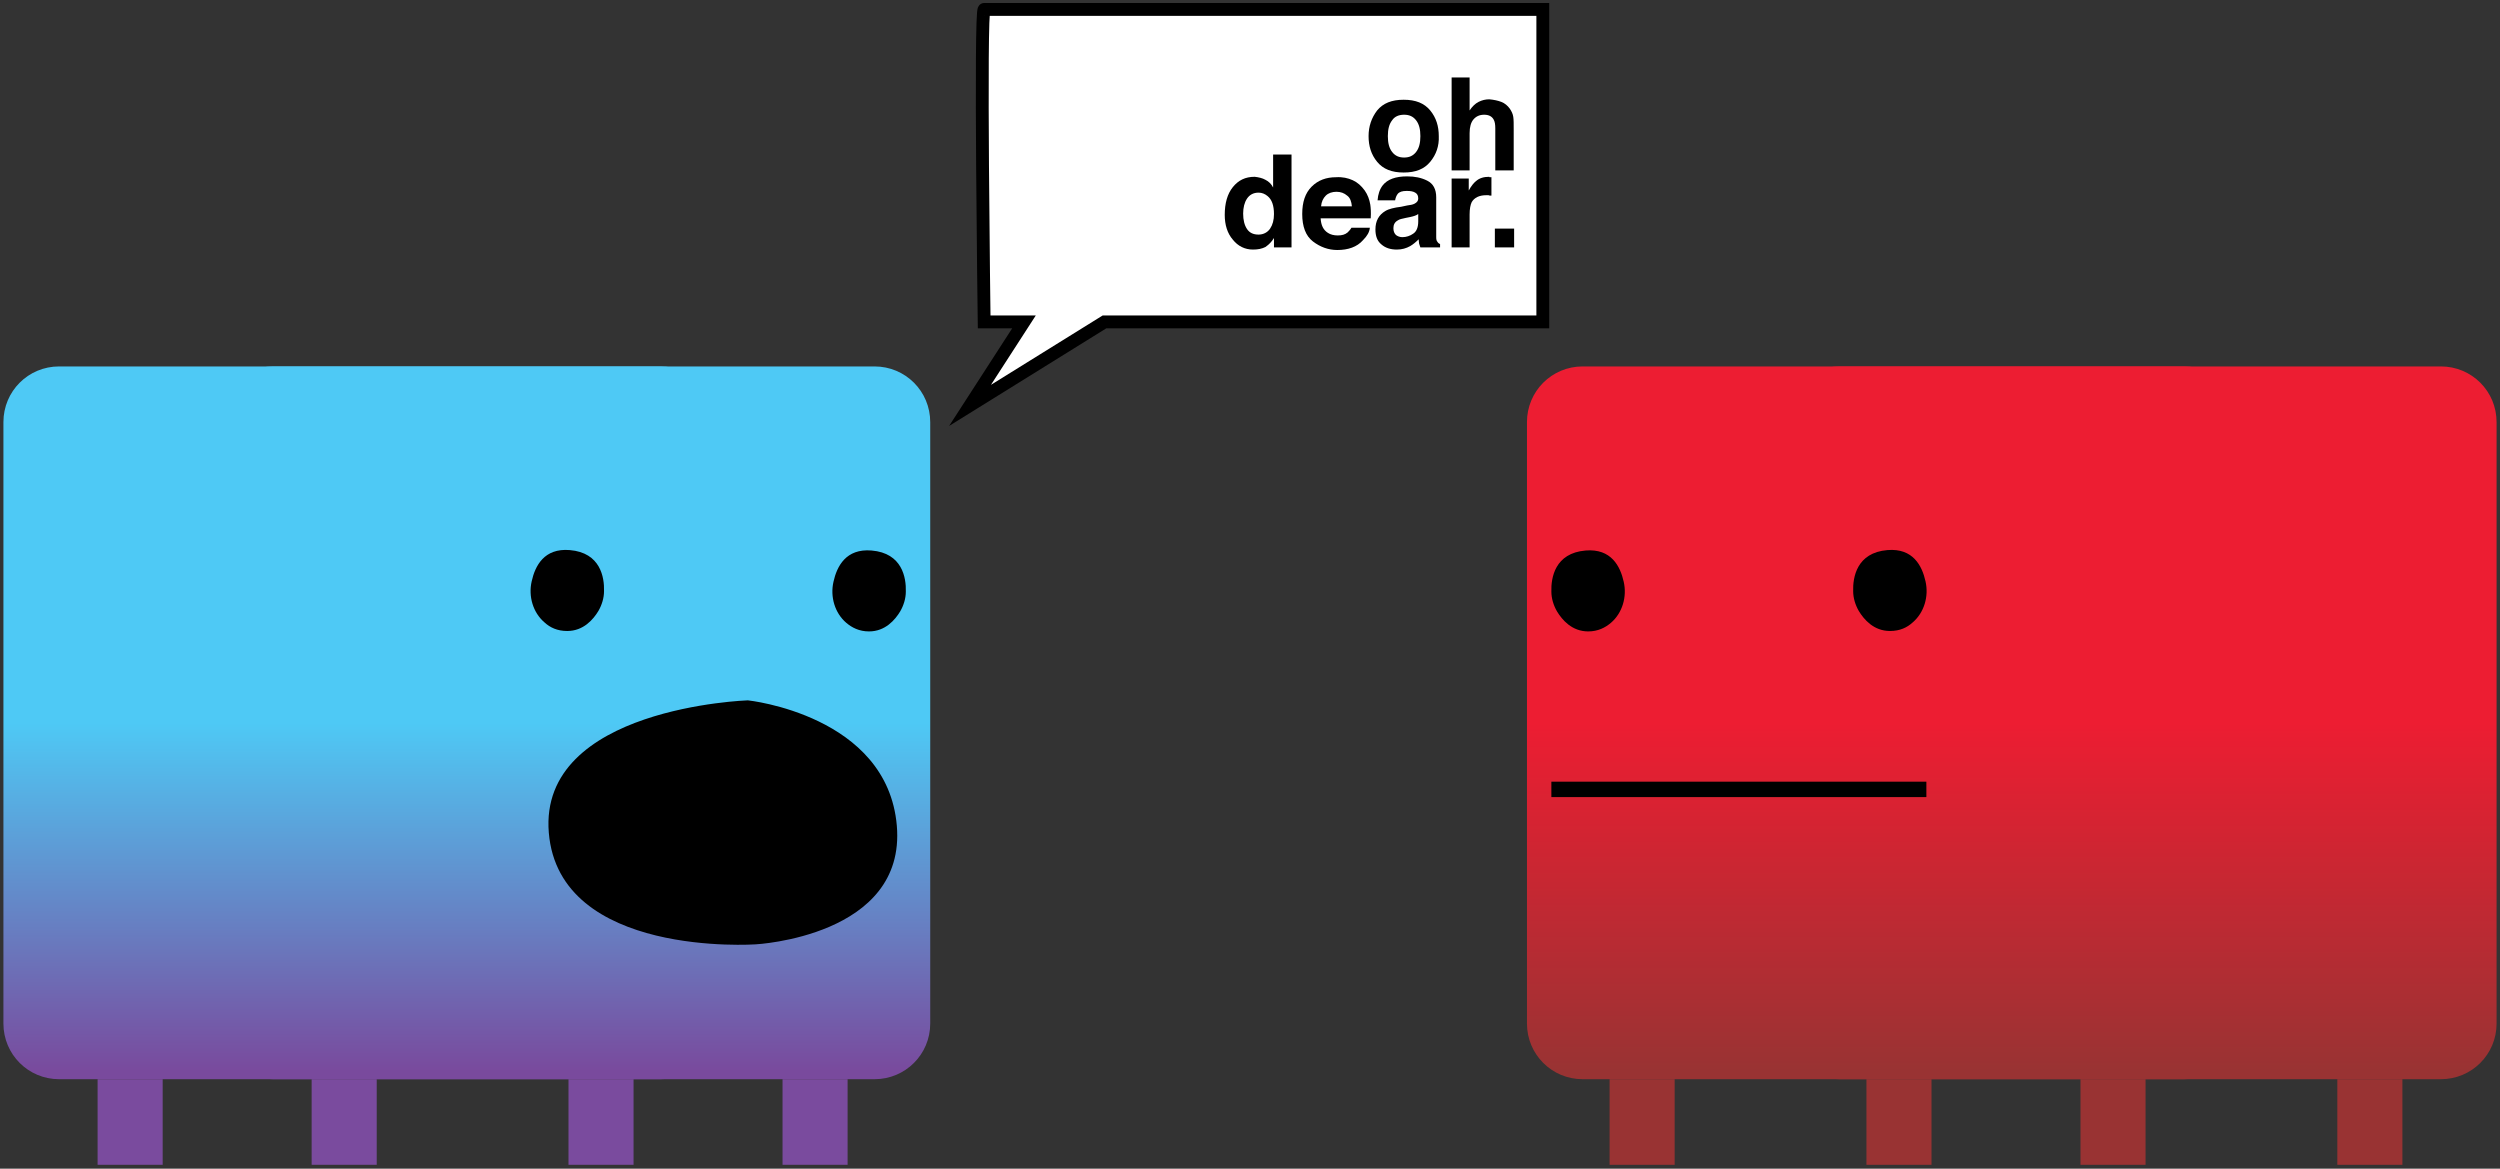 <?xml version="1.0" encoding="utf-8"?>
<!-- Generator: Adobe Illustrator 13.0.0, SVG Export Plug-In . SVG Version: 6.00 Build 14948)  -->
<!DOCTYPE svg PUBLIC "-//W3C//DTD SVG 1.0//EN" "http://www.w3.org/TR/2001/REC-SVG-20010904/DTD/svg10.dtd">
<svg version="1.0" id="Layer_1" xmlns="http://www.w3.org/2000/svg" xmlns:xlink="http://www.w3.org/1999/xlink" x="0px" y="0px"
	 width="584px" height="273px" viewBox="14 8.2 584 273" enable-background="new 14 8.2 584 273" xml:space="preserve">
<rect x="14" y="8.2" width="584" height="273" fill="#333333" stroke="none"/>
<g>
	<g>
		<defs>
			<path id="SVGID_1_" d="M443.7,93.8c-7.2,0-13,5.8-13,13v140.5c0,7.2,5.8,13,13,13h140.5c7.2,0,13-5.8,13-13V106.8
				c0-7.2-5.8-13-13-13H443.7z"/>
		</defs>
		<clipPath id="SVGID_2_">
			<use xlink:href="#SVGID_1_"  overflow="visible"/>
		</clipPath>
		
			<linearGradient id="SVGID_3_" gradientUnits="userSpaceOnUse" x1="-138.938" y1="278.856" x2="-137.938" y2="278.856" gradientTransform="matrix(0 166.458 166.458 0 -45904 23304.406)">
			<stop  offset="0" style="stop-color:#ED1D32"/>
			<stop  offset="0.489" style="stop-color:#993333"/>
			<stop  offset="1" style="stop-color:#993333"/>
		</linearGradient>
		<rect x="430.7" y="93.8" clip-path="url(#SVGID_2_)" fill="url(#SVGID_3_)" width="166.5" height="166.5"/>
	</g>
</g>
<g>
	<g>
		<defs>
			<rect id="SVGID_4_" width="612" height="289.2"/>
		</defs>
		<clipPath id="SVGID_5_">
			<use xlink:href="#SVGID_4_"  overflow="visible"/>
		</clipPath>
		<rect x="560" y="260.3" clip-path="url(#SVGID_5_)" fill="#993333" width="15.2" height="20"/>
	</g>
	<g>
		<defs>
			<rect id="SVGID_6_" width="612" height="289.2"/>
		</defs>
		<clipPath id="SVGID_7_">
			<use xlink:href="#SVGID_6_"  overflow="visible"/>
		</clipPath>
		<rect x="450" y="260.3" clip-path="url(#SVGID_7_)" fill="#993333" width="15.2" height="20"/>
	</g>
</g>
<g>
	<g>
		<defs>
			<path id="SVGID_8_" d="M27.8,93.8c-7.2,0-13,5.8-13,13v140.5c0,7.2,5.8,13,13,13h140.5c7.2,0,13-5.8,13-13V106.8
				c0-7.2-5.8-13-13-13H27.8z"/>
		</defs>
		<clipPath id="SVGID_9_">
			<use xlink:href="#SVGID_8_"  overflow="visible"/>
		</clipPath>
		
			<linearGradient id="SVGID_10_" gradientUnits="userSpaceOnUse" x1="-138.938" y1="278.682" x2="-137.938" y2="278.682" gradientTransform="matrix(0 166.458 -166.458 0 46487 23304.406)">
			<stop  offset="0" style="stop-color:#4EC9F5"/>
			<stop  offset="0.489" style="stop-color:#794A9D"/>
			<stop  offset="1" style="stop-color:#794A9D"/>
		</linearGradient>
		<rect x="14.8" y="93.8" clip-path="url(#SVGID_9_)" fill="url(#SVGID_10_)" width="166.5" height="166.5"/>
	</g>
</g>
<g>
	<g>
		<defs>
			<rect id="SVGID_11_" x="36.8" y="260.3" width="15.2" height="20"/>
		</defs>
		<clipPath id="SVGID_12_">
			<use xlink:href="#SVGID_11_"  overflow="visible"/>
		</clipPath>
		
			<linearGradient id="SVGID_13_" gradientUnits="userSpaceOnUse" x1="-127.517" y1="278.045" x2="-126.517" y2="278.045" gradientTransform="matrix(0 20.026 -20.026 0 5612.457 2823.876)">
			<stop  offset="0" style="stop-color:#7A4B9E"/>
			<stop  offset="1" style="stop-color:#794A9D"/>
		</linearGradient>
		<rect x="36.8" y="260.3" clip-path="url(#SVGID_12_)" fill="url(#SVGID_13_)" width="15.2" height="20"/>
	</g>
</g>
<g>
	<g>
		<defs>
			<rect id="SVGID_14_" x="146.8" y="260.3" width="15.2" height="20"/>
		</defs>
		<clipPath id="SVGID_15_">
			<use xlink:href="#SVGID_14_"  overflow="visible"/>
		</clipPath>
		
			<linearGradient id="SVGID_16_" gradientUnits="userSpaceOnUse" x1="-127.517" y1="278.045" x2="-126.517" y2="278.045" gradientTransform="matrix(0 20.026 -20.026 0 5722.457 2823.876)">
			<stop  offset="0" style="stop-color:#7A4B9E"/>
			<stop  offset="1" style="stop-color:#794A9D"/>
		</linearGradient>
		<rect x="146.8" y="260.3" clip-path="url(#SVGID_15_)" fill="url(#SVGID_16_)" width="15.2" height="20"/>
	</g>
</g>
<g>
	<g>
		<defs>
			<rect id="SVGID_17_" width="612" height="289.2"/>
		</defs>
		<clipPath id="SVGID_18_">
			<use xlink:href="#SVGID_17_"  overflow="visible"/>
		</clipPath>
		<path clip-path="url(#SVGID_18_)" fill="#FFFFFF" d="M253.2,83.4l-12.6,19.5L272,83.4h102.4v-73H243.9c-1,0,0,73,0,73H253.2z"/>
	</g>
	<g>
		<defs>
			<rect id="SVGID_19_" width="612" height="289.2"/>
		</defs>
		<clipPath id="SVGID_20_">
			<use xlink:href="#SVGID_19_"  overflow="visible"/>
		</clipPath>
		<path clip-path="url(#SVGID_20_)" fill="none" stroke="#000000" stroke-width="3" stroke-miterlimit="10" d="M253.2,83.4
			l-12.6,19.5L272,83.4h102.4v-73H243.9c-1,0,0,73,0,73H253.2z"/>
	</g>
</g>
<g>
	<g>
		<defs>
			<path id="SVGID_21_" d="M77.8,93.8c-7.2,0-13,5.8-13,13v140.5c0,7.2,5.8,13,13,13h140.5c7.2,0,13-5.8,13-13V106.8
				c0-7.2-5.8-13-13-13H77.8z"/>
		</defs>
		<clipPath id="SVGID_22_">
			<use xlink:href="#SVGID_21_"  overflow="visible"/>
		</clipPath>
		
			<linearGradient id="SVGID_23_" gradientUnits="userSpaceOnUse" x1="-138.938" y1="278.683" x2="-137.938" y2="278.683" gradientTransform="matrix(0 166.458 -166.458 0 46537 23304.406)">
			<stop  offset="0" style="stop-color:#4EC9F5"/>
			<stop  offset="0.489" style="stop-color:#794A9D"/>
			<stop  offset="1" style="stop-color:#794A9D"/>
		</linearGradient>
		<rect x="64.8" y="93.8" clip-path="url(#SVGID_22_)" fill="url(#SVGID_23_)" width="166.5" height="166.5"/>
	</g>
</g>
<g>
	<g>
		<defs>
			<rect id="SVGID_24_" x="86.8" y="260.3" width="15.2" height="20"/>
		</defs>
		<clipPath id="SVGID_25_">
			<use xlink:href="#SVGID_24_"  overflow="visible"/>
		</clipPath>
		
			<linearGradient id="SVGID_26_" gradientUnits="userSpaceOnUse" x1="-127.517" y1="278.045" x2="-126.517" y2="278.045" gradientTransform="matrix(0 20.026 -20.026 0 5662.457 2823.876)">
			<stop  offset="0" style="stop-color:#7A4B9E"/>
			<stop  offset="1" style="stop-color:#794A9D"/>
		</linearGradient>
		<rect x="86.8" y="260.3" clip-path="url(#SVGID_25_)" fill="url(#SVGID_26_)" width="15.2" height="20"/>
	</g>
</g>
<g>
	<g>
		<defs>
			<rect id="SVGID_27_" x="196.8" y="260.3" width="15.2" height="20"/>
		</defs>
		<clipPath id="SVGID_28_">
			<use xlink:href="#SVGID_27_"  overflow="visible"/>
		</clipPath>
		
			<linearGradient id="SVGID_29_" gradientUnits="userSpaceOnUse" x1="-127.517" y1="278.045" x2="-126.517" y2="278.045" gradientTransform="matrix(0 20.026 -20.026 0 5772.457 2823.876)">
			<stop  offset="0" style="stop-color:#7A4B9E"/>
			<stop  offset="1" style="stop-color:#794A9D"/>
		</linearGradient>
		<rect x="196.8" y="260.3" clip-path="url(#SVGID_28_)" fill="url(#SVGID_29_)" width="15.2" height="20"/>
	</g>
</g>
<g>
	<path d="M348.1,46c-1.4,1.7-3.4,2.5-6.2,2.5c-2.8,0-4.8-0.8-6.2-2.5c-1.4-1.7-2-3.7-2-6s0.7-4.3,2-6c1.4-1.7,3.4-2.5,6.2-2.5
		c2.8,0,4.8,0.8,6.2,2.5c1.4,1.7,2,3.7,2,6C350.2,42.3,349.5,44.3,348.1,46z M344.8,43.7c0.7-0.9,1-2.1,1-3.7s-0.3-2.8-1-3.7
		c-0.7-0.9-1.6-1.3-2.8-1.3s-2.2,0.4-2.8,1.3c-0.7,0.9-1,2.1-1,3.7s0.3,2.8,1,3.7c0.7,0.9,1.6,1.3,2.8,1.3S344.1,44.6,344.8,43.7z"
		/>
	<path d="M364.7,32c0.8,0.3,1.5,0.9,2,1.6c0.4,0.6,0.7,1.2,0.8,1.9c0.1,0.6,0.1,1.7,0.1,3.1V48h-4.3v-9.8c0-0.9-0.1-1.6-0.4-2.1
		c-0.4-0.7-1.1-1.1-2.2-1.1c-1.1,0-1.9,0.4-2.5,1.1c-0.6,0.7-0.9,1.8-0.9,3.2V48h-4.2V26.3h4.2V34c0.6-0.9,1.3-1.6,2.1-2
		c0.8-0.4,1.6-0.6,2.5-0.6C363,31.5,363.9,31.7,364.7,32z"/>
</g>
<g>
	<path d="M309.6,50.2c0.8,0.4,1.4,1,1.8,1.8v-7.7h4.3V66h-4.1v-2.2c-0.6,1-1.3,1.6-2,2.1c-0.8,0.4-1.7,0.6-2.9,0.6
		c-1.9,0-3.5-0.8-4.7-2.3c-1.3-1.5-1.9-3.5-1.9-5.8c0-2.7,0.6-4.9,1.9-6.5s2.9-2.4,5.1-2.4C308,49.6,308.9,49.8,309.6,50.2z
		 M310.7,61.6c0.6-0.9,0.9-2,0.9-3.4c0-2-0.5-3.4-1.5-4.2c-0.6-0.5-1.3-0.8-2.1-0.8c-1.2,0-2.1,0.5-2.7,1.4
		c-0.6,0.9-0.9,2.1-0.9,3.5c0,1.5,0.3,2.7,0.9,3.6c0.6,0.9,1.5,1.3,2.7,1.3C309.1,63,310.1,62.5,310.7,61.6z"/>
	<path d="M330,50.3c1.1,0.5,2,1.3,2.8,2.4c0.7,1,1.1,2.1,1.3,3.3c0.1,0.7,0.2,1.8,0.1,3.2h-11.7c0.1,1.6,0.6,2.7,1.7,3.4
		c0.6,0.4,1.4,0.6,2.3,0.6c1,0,1.7-0.2,2.3-0.7c0.3-0.3,0.6-0.6,0.9-1.1h4.3c-0.1,1-0.6,1.9-1.6,2.9c-1.4,1.6-3.5,2.3-6,2.3
		c-2.1,0-4-0.7-5.7-2c-1.7-1.3-2.5-3.5-2.5-6.4c0-2.8,0.7-4.9,2.2-6.4s3.4-2.2,5.7-2.2C327.6,49.5,328.9,49.8,330,50.3z M323.7,53.9
		c-0.6,0.6-1,1.4-1.1,2.5h7.2c-0.1-1.1-0.4-2-1.1-2.5c-0.7-0.6-1.5-0.9-2.5-0.9S324.3,53.3,323.7,53.9z"/>
	<path d="M342.7,56.2c0.8-0.1,1.3-0.2,1.7-0.4c0.6-0.3,0.9-0.7,0.9-1.2c0-0.7-0.2-1.1-0.7-1.4c-0.5-0.3-1.1-0.4-2-0.4
		c-1,0-1.7,0.2-2.1,0.7c-0.3,0.4-0.5,0.9-0.6,1.5h-4.1c0.1-1.4,0.5-2.6,1.2-3.5c1.1-1.4,3-2.1,5.7-2.1c1.8,0,3.3,0.3,4.7,1
		c1.4,0.7,2.1,2,2.1,3.9v7.4c0,0.5,0,1.1,0,1.9c0,0.6,0.1,0.9,0.3,1.1c0.1,0.2,0.3,0.4,0.6,0.5V66h-4.6c-0.1-0.3-0.2-0.6-0.3-0.9
		c0-0.3-0.1-0.6-0.1-1c-0.6,0.6-1.3,1.2-2,1.6c-0.9,0.5-1.9,0.8-3.1,0.8c-1.5,0-2.7-0.4-3.6-1.2c-1-0.8-1.4-2-1.4-3.5
		c0-2,0.8-3.4,2.3-4.3c0.8-0.5,2.1-0.8,3.7-1L342.7,56.2z M345.3,58.2c-0.3,0.2-0.5,0.3-0.8,0.4s-0.6,0.2-1.1,0.3l-1,0.2
		c-0.9,0.2-1.5,0.3-1.9,0.6c-0.7,0.4-1,1-1,1.8c0,0.7,0.2,1.2,0.6,1.6c0.4,0.3,0.9,0.5,1.5,0.5c0.9,0,1.8-0.3,2.5-0.8
		c0.8-0.5,1.2-1.5,1.2-2.9V58.2L345.3,58.2z"/>
	<path d="M362,49.6c0.1,0,0.2,0,0.4,0v4.3c-0.3,0-0.5,0-0.7-0.1c-0.2,0-0.4,0-0.5,0c-1.7,0-2.8,0.6-3.4,1.6
		c-0.3,0.6-0.5,1.6-0.5,2.9V66h-4.2V49.9h4v2.8c0.6-1.1,1.2-1.8,1.7-2.2c0.8-0.7,1.8-1,3.1-1C361.9,49.6,362,49.6,362,49.6z"/>
	<path d="M363.2,61.6h4.5V66h-4.5V61.6z"/>
</g>
<g>
	<g>
		<defs>
			<path id="SVGID_30_" d="M383.7,93.8c-7.2,0-13,5.8-13,13v140.5c0,7.2,5.8,13,13,13h140.5c7.2,0,13-5.8,13-13V106.8
				c0-7.2-5.8-13-13-13H383.7z"/>
		</defs>
		<clipPath id="SVGID_31_">
			<use xlink:href="#SVGID_30_"  overflow="visible"/>
		</clipPath>
		
			<linearGradient id="SVGID_32_" gradientUnits="userSpaceOnUse" x1="-138.938" y1="278.856" x2="-137.938" y2="278.856" gradientTransform="matrix(0 166.458 166.458 0 -45964 23304.406)">
			<stop  offset="0" style="stop-color:#ED1D32"/>
			<stop  offset="0.489" style="stop-color:#993333"/>
			<stop  offset="1" style="stop-color:#993333"/>
		</linearGradient>
		<rect x="370.7" y="93.8" clip-path="url(#SVGID_31_)" fill="url(#SVGID_32_)" width="166.5" height="166.5"/>
	</g>
</g>
<g>
	<g>
		<defs>
			<rect id="SVGID_33_" width="612" height="289.2"/>
		</defs>
		<clipPath id="SVGID_34_">
			<use xlink:href="#SVGID_33_"  overflow="visible"/>
		</clipPath>
		<rect x="500" y="260.3" clip-path="url(#SVGID_34_)" fill="#993333" width="15.2" height="20"/>
	</g>
	<g>
		<defs>
			<rect id="SVGID_35_" width="612" height="289.2"/>
		</defs>
		<clipPath id="SVGID_36_">
			<use xlink:href="#SVGID_35_"  overflow="visible"/>
		</clipPath>
		<rect x="390" y="260.3" clip-path="url(#SVGID_36_)" fill="#993333" width="15.2" height="20"/>
	</g>
	<g>
		<defs>
			<rect id="SVGID_37_" width="612" height="289.2"/>
		</defs>
		<clipPath id="SVGID_38_">
			<use xlink:href="#SVGID_37_"  overflow="visible"/>
		</clipPath>
		<path clip-path="url(#SVGID_38_)" d="M141.2,153.6c-2.7-2.3-3.8-6.1-3-9.6c0.8-3.6,2.9-7.8,8.9-7.3c7.2,0.6,8.1,6.4,8,9.6
			c0,1.6-0.5,3.2-1.3,4.6c-1.2,2-3.5,4.7-7.3,4.7C144.2,155.6,142.5,154.8,141.2,153.6"/>
	</g>
	<g>
		<defs>
			<rect id="SVGID_39_" width="612" height="289.2"/>
		</defs>
		<clipPath id="SVGID_40_">
			<use xlink:href="#SVGID_39_"  overflow="visible"/>
		</clipPath>
		<path clip-path="url(#SVGID_40_)" d="M211.7,153.7c-2.7-2.3-3.8-6.1-3-9.6c0.8-3.6,2.9-7.8,8.9-7.3c7.2,0.6,8.1,6.4,8,9.6
			c0,1.6-0.5,3.2-1.3,4.6c-1.2,2-3.5,4.7-7.3,4.7C214.7,155.7,213,154.8,211.7,153.7"/>
	</g>
	<g>
		<defs>
			<rect id="SVGID_41_" width="612" height="289.2"/>
		</defs>
		<clipPath id="SVGID_42_">
			<use xlink:href="#SVGID_41_"  overflow="visible"/>
		</clipPath>
		<path clip-path="url(#SVGID_42_)" d="M188.7,171.8c0,0-48.9,1.6-46.5,30.9c2.4,29.3,48.3,26.1,48.3,26.1s35.2-1.8,33-27.7
			C221.3,175.2,188.7,171.8,188.7,171.8"/>
	</g>
	<g>
		<defs>
			<rect id="SVGID_43_" width="612" height="289.2"/>
		</defs>
		<clipPath id="SVGID_44_">
			<use xlink:href="#SVGID_43_"  overflow="visible"/>
		</clipPath>
		<path clip-path="url(#SVGID_44_)" d="M460.8,153.6c2.7-2.3,3.8-6.1,3-9.6c-0.8-3.6-2.9-7.8-8.9-7.3c-7.2,0.6-8.1,6.4-8,9.6
			c0,1.6,0.5,3.2,1.3,4.6c1.2,2,3.5,4.7,7.3,4.7C457.8,155.6,459.5,154.8,460.8,153.6"/>
	</g>
	<g>
		<defs>
			<rect id="SVGID_45_" width="612" height="289.2"/>
		</defs>
		<clipPath id="SVGID_46_">
			<use xlink:href="#SVGID_45_"  overflow="visible"/>
		</clipPath>
		<path clip-path="url(#SVGID_46_)" d="M390.3,153.7c2.7-2.3,3.8-6.1,3-9.6c-0.8-3.6-2.9-7.8-8.9-7.3c-7.2,0.6-8.1,6.4-8,9.6
			c0,1.6,0.5,3.2,1.3,4.6c1.2,2,3.5,4.7,7.3,4.7C387.3,155.7,389,154.8,390.3,153.7"/>
	</g>
	<g>
		<defs>
			<rect id="SVGID_47_" width="612" height="289.2"/>
		</defs>
		<clipPath id="SVGID_48_">
			<use xlink:href="#SVGID_47_"  overflow="visible"/>
		</clipPath>
		<rect x="376.4" y="190.8" clip-path="url(#SVGID_48_)" width="87.6" height="3.6"/>
	</g>
</g>
</svg>
